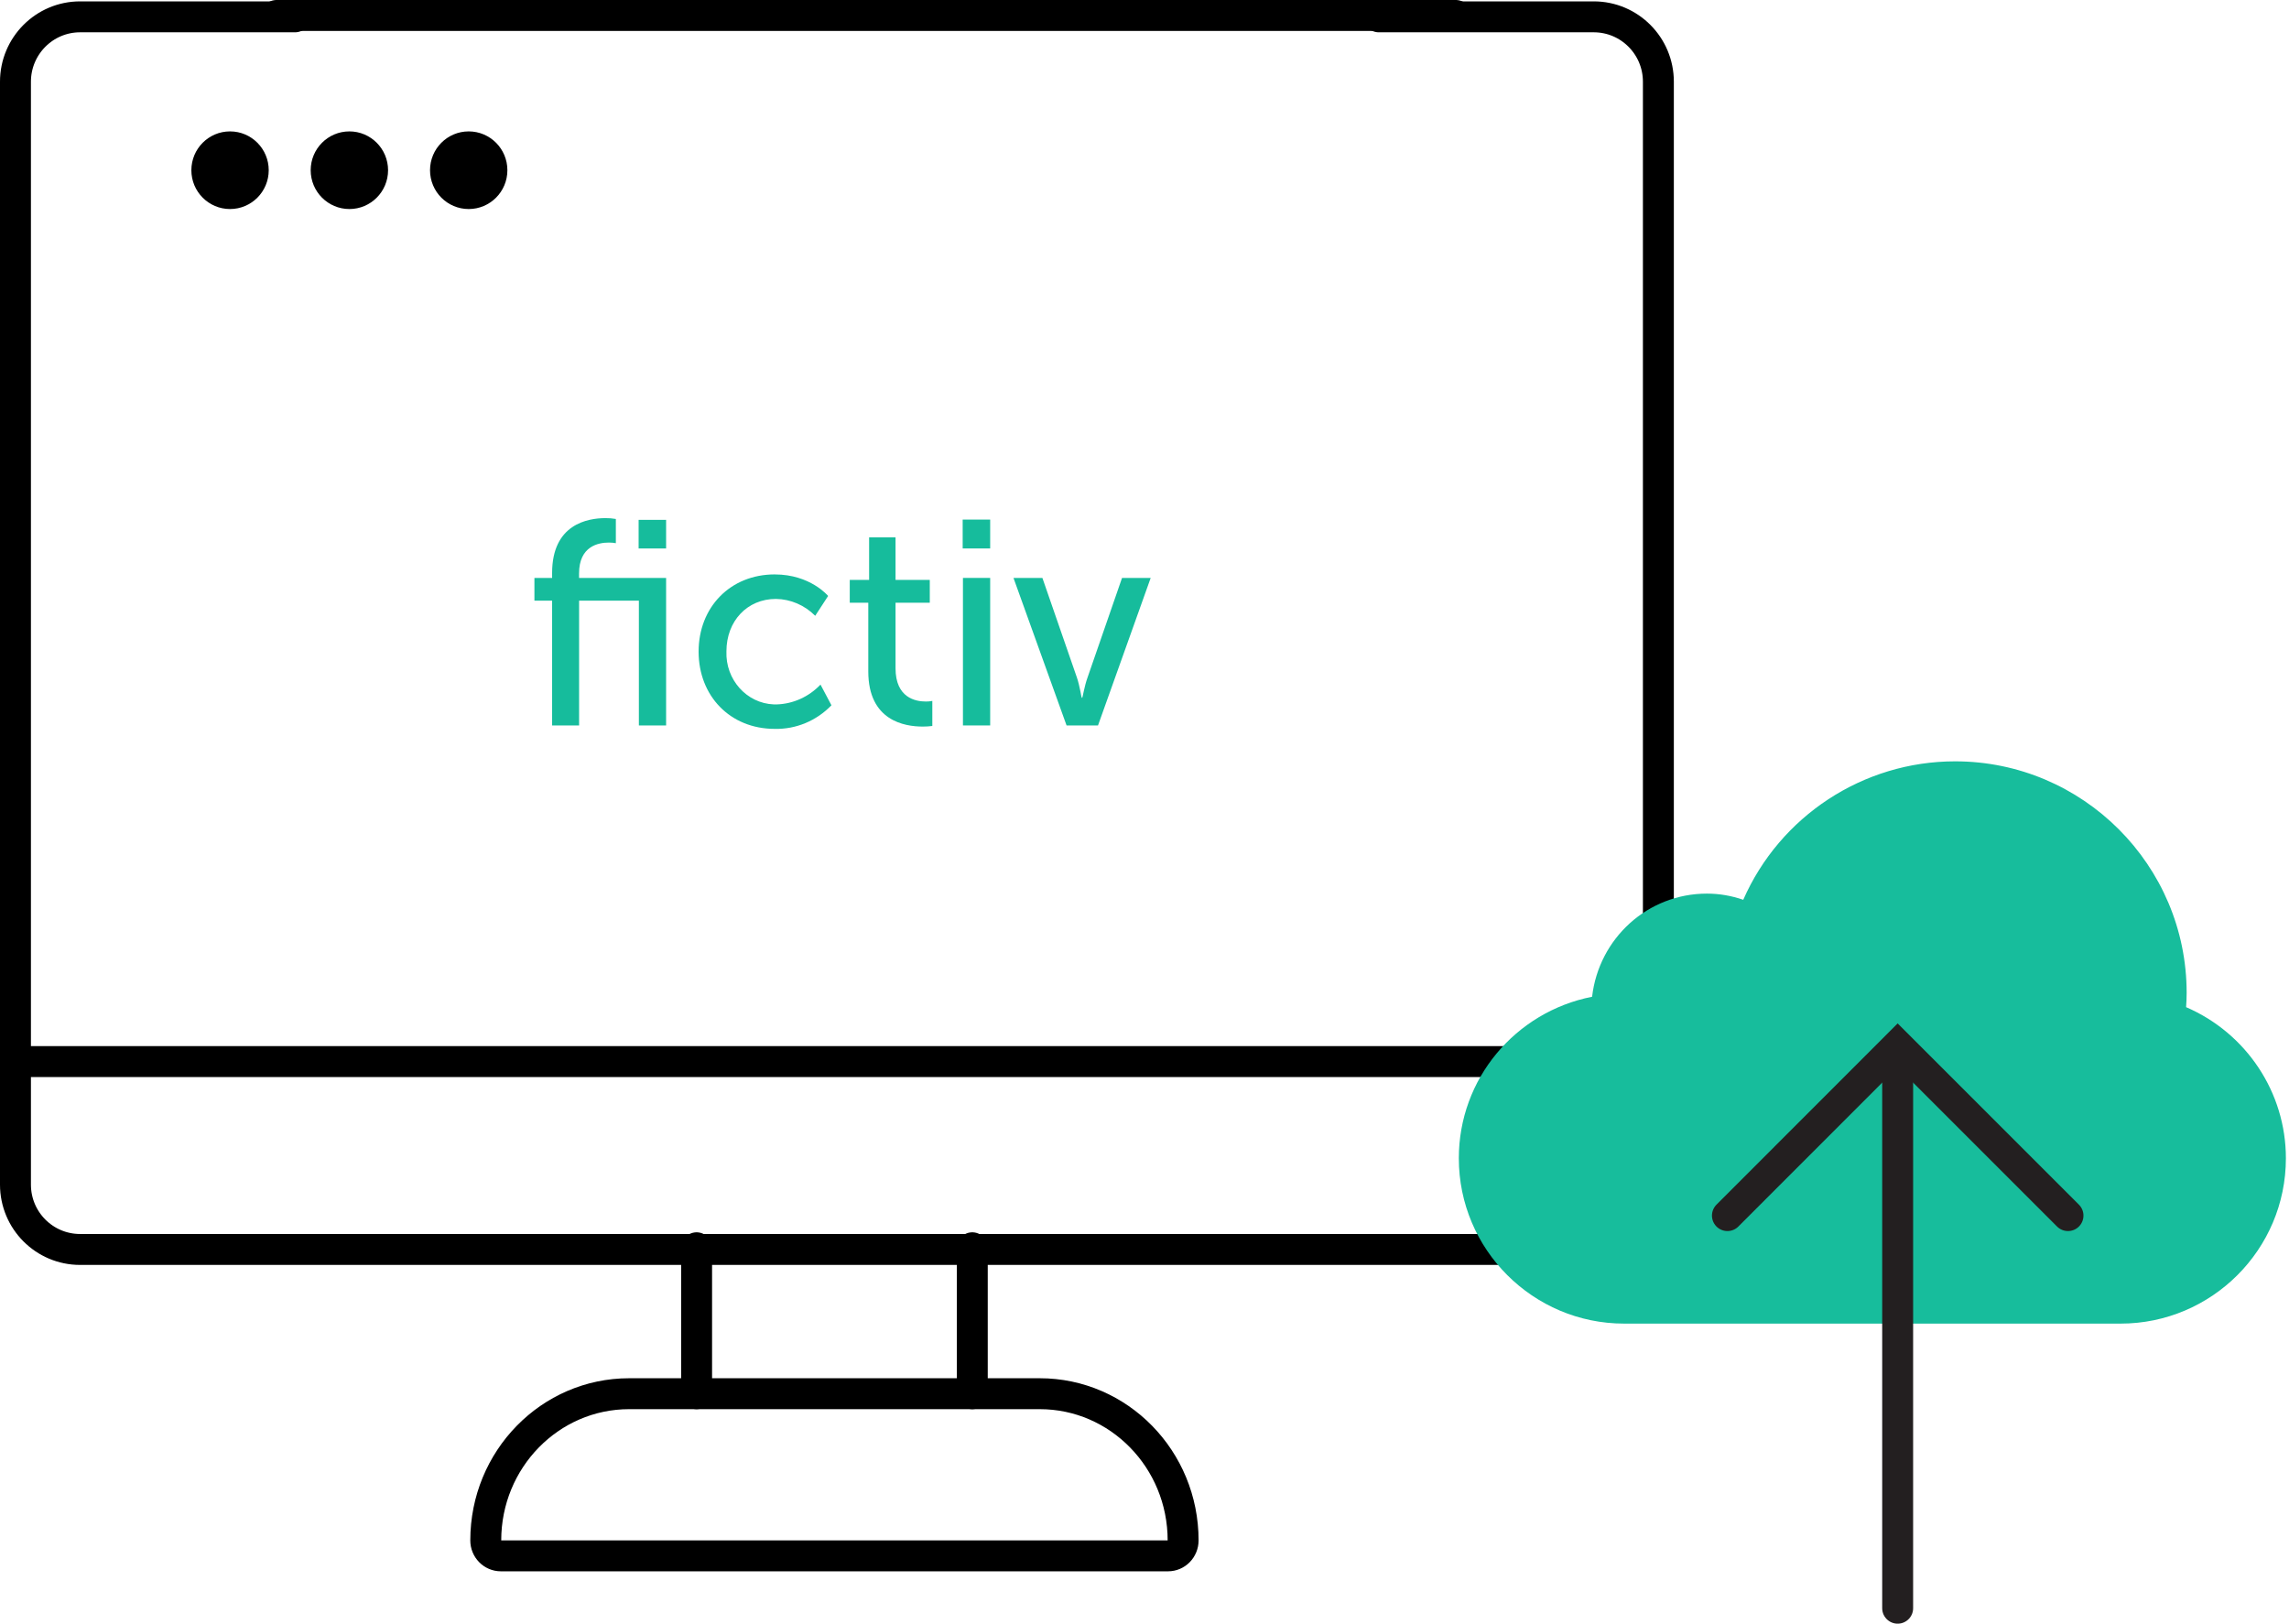 <?xml version="1.0" encoding="UTF-8"?> <svg xmlns="http://www.w3.org/2000/svg" width="148" height="105" viewBox="0 0 148 105" fill="none"><path d="M89.147 1.089H103.047C105.354 1.089 107.226 2.964 107.226 5.284V76.606C107.226 78.921 105.358 80.8 103.047 80.8H5.179C2.873 80.8 1 78.925 1 76.606V5.284C1 2.968 2.873 1.089 5.179 1.089H19.075" stroke="black" stroke-width="2" stroke-linecap="round" stroke-linejoin="round"></path><path d="M107.208 68.651H1" stroke="black" stroke-width="2" stroke-linecap="round" stroke-linejoin="round"></path><path d="M17.88 1H94.127" stroke="black" stroke-width="2" stroke-linecap="round" stroke-linejoin="round"></path><path d="M14.874 8.497C13.492 8.497 12.373 9.621 12.373 11.008C12.373 12.394 13.492 13.518 14.874 13.518C16.255 13.518 17.375 12.394 17.375 11.008C17.375 9.621 16.255 8.497 14.874 8.497Z" fill="black"></path><path d="M22.59 8.497C21.208 8.497 20.088 9.621 20.088 11.008C20.088 12.394 21.208 13.518 22.59 13.518C23.971 13.518 25.091 12.394 25.091 11.008C25.091 9.621 23.971 8.497 22.59 8.497Z" fill="black"></path><path d="M30.305 8.497C28.924 8.497 27.804 9.621 27.804 11.008C27.804 12.394 28.924 13.518 30.305 13.518C31.686 13.518 32.806 12.394 32.806 11.008C32.806 9.621 31.686 8.497 30.305 8.497Z" fill="black"></path><path d="M67.224 90.128H40.677C35.559 90.128 31.408 94.376 31.408 99.614C31.408 100.168 31.844 100.614 32.386 100.614H75.52C76.061 100.614 76.497 100.168 76.497 99.614C76.497 94.376 72.347 90.128 67.228 90.128H67.224Z" stroke="black" stroke-width="2" stroke-linecap="round" stroke-linejoin="round"></path><path d="M62.865 90.128V80.691" stroke="black" stroke-width="2" stroke-linecap="round" stroke-linejoin="round"></path><path d="M45.04 90.128V80.691" stroke="black" stroke-width="2" stroke-linecap="round" stroke-linejoin="round"></path><g clip-path="url(#clip0_6760_502)"><path d="M41.308 38.844H37.443V46.913H35.698V38.844H34.554V37.373H35.698V37.053C35.698 33.903 37.987 33.506 39.148 33.506C39.372 33.503 39.597 33.522 39.819 33.561V35.126C39.669 35.099 39.517 35.086 39.365 35.087C38.694 35.087 37.44 35.314 37.44 37.087V37.373H43.069V46.913H41.308V38.844ZM41.291 33.618H43.069V35.468H41.291V33.6V33.617V33.618Z" fill="#16BC9C"></path><path d="M50.095 37.147C52.4 37.147 53.544 38.54 53.544 38.54L52.709 39.822C52.027 39.136 51.119 38.745 50.169 38.731C48.311 38.731 46.969 40.163 46.969 42.122C46.902 43.947 48.272 45.482 50.029 45.552C50.093 45.554 50.157 45.555 50.22 45.553C51.287 45.519 52.301 45.06 53.051 44.271L53.759 45.609C52.789 46.615 51.464 47.167 50.092 47.135C47.203 47.135 45.17 45.002 45.17 42.139C45.17 39.275 47.21 37.146 50.096 37.146L50.095 37.147Z" fill="#16BC9C"></path><path d="M56.141 38.976H54.943V37.502H56.195V34.749H57.903V37.502H60.117V38.976H57.903V43.216C57.903 45.122 59.191 45.366 59.862 45.366C60.003 45.368 60.143 45.355 60.281 45.327V46.947C60.077 46.974 59.87 46.987 59.664 46.986C58.483 46.986 56.141 46.609 56.141 43.421V38.976V38.976Z" fill="#16BC9C"></path><path d="M62.244 33.6H64.022V35.467H62.244V33.6ZM62.261 37.373H64.022V46.913H62.261V37.373Z" fill="#16BC9C"></path><path d="M65.529 37.373H67.398L69.632 43.822C69.813 44.352 69.924 45.122 69.941 45.122H69.978C69.995 45.122 70.122 44.348 70.314 43.822L72.548 37.373H74.4L70.994 46.913H68.961L65.529 37.373Z" fill="#16BC9C"></path></g><path d="M105.014 85.595C99.115 85.595 94.323 80.796 94.323 74.904C94.323 69.776 97.966 65.439 102.94 64.458C103.381 60.668 106.541 57.788 110.366 57.788C111.158 57.788 111.943 57.922 112.713 58.188C115.081 52.786 120.455 49.234 126.41 49.234C134.663 49.234 141.382 55.953 141.382 64.206C141.382 64.514 141.368 64.823 141.347 65.131C145.242 66.812 147.799 70.644 147.799 74.904C147.799 80.803 143 85.595 137.108 85.595H105.028H105.014Z" fill="#17BD9C"></path><path d="M133.71 78.61L122.697 67.597L111.69 78.61" stroke="#231F20" stroke-width="2" stroke-linecap="round"></path><path d="M122.697 68.571V104" stroke="#231F20" stroke-width="2" stroke-linecap="round"></path><defs><clipPath id="clip0_6760_502"><rect width="39.846" height="13.631" fill="white" transform="translate(34.554 33.506)"></rect></clipPath></defs></svg> 